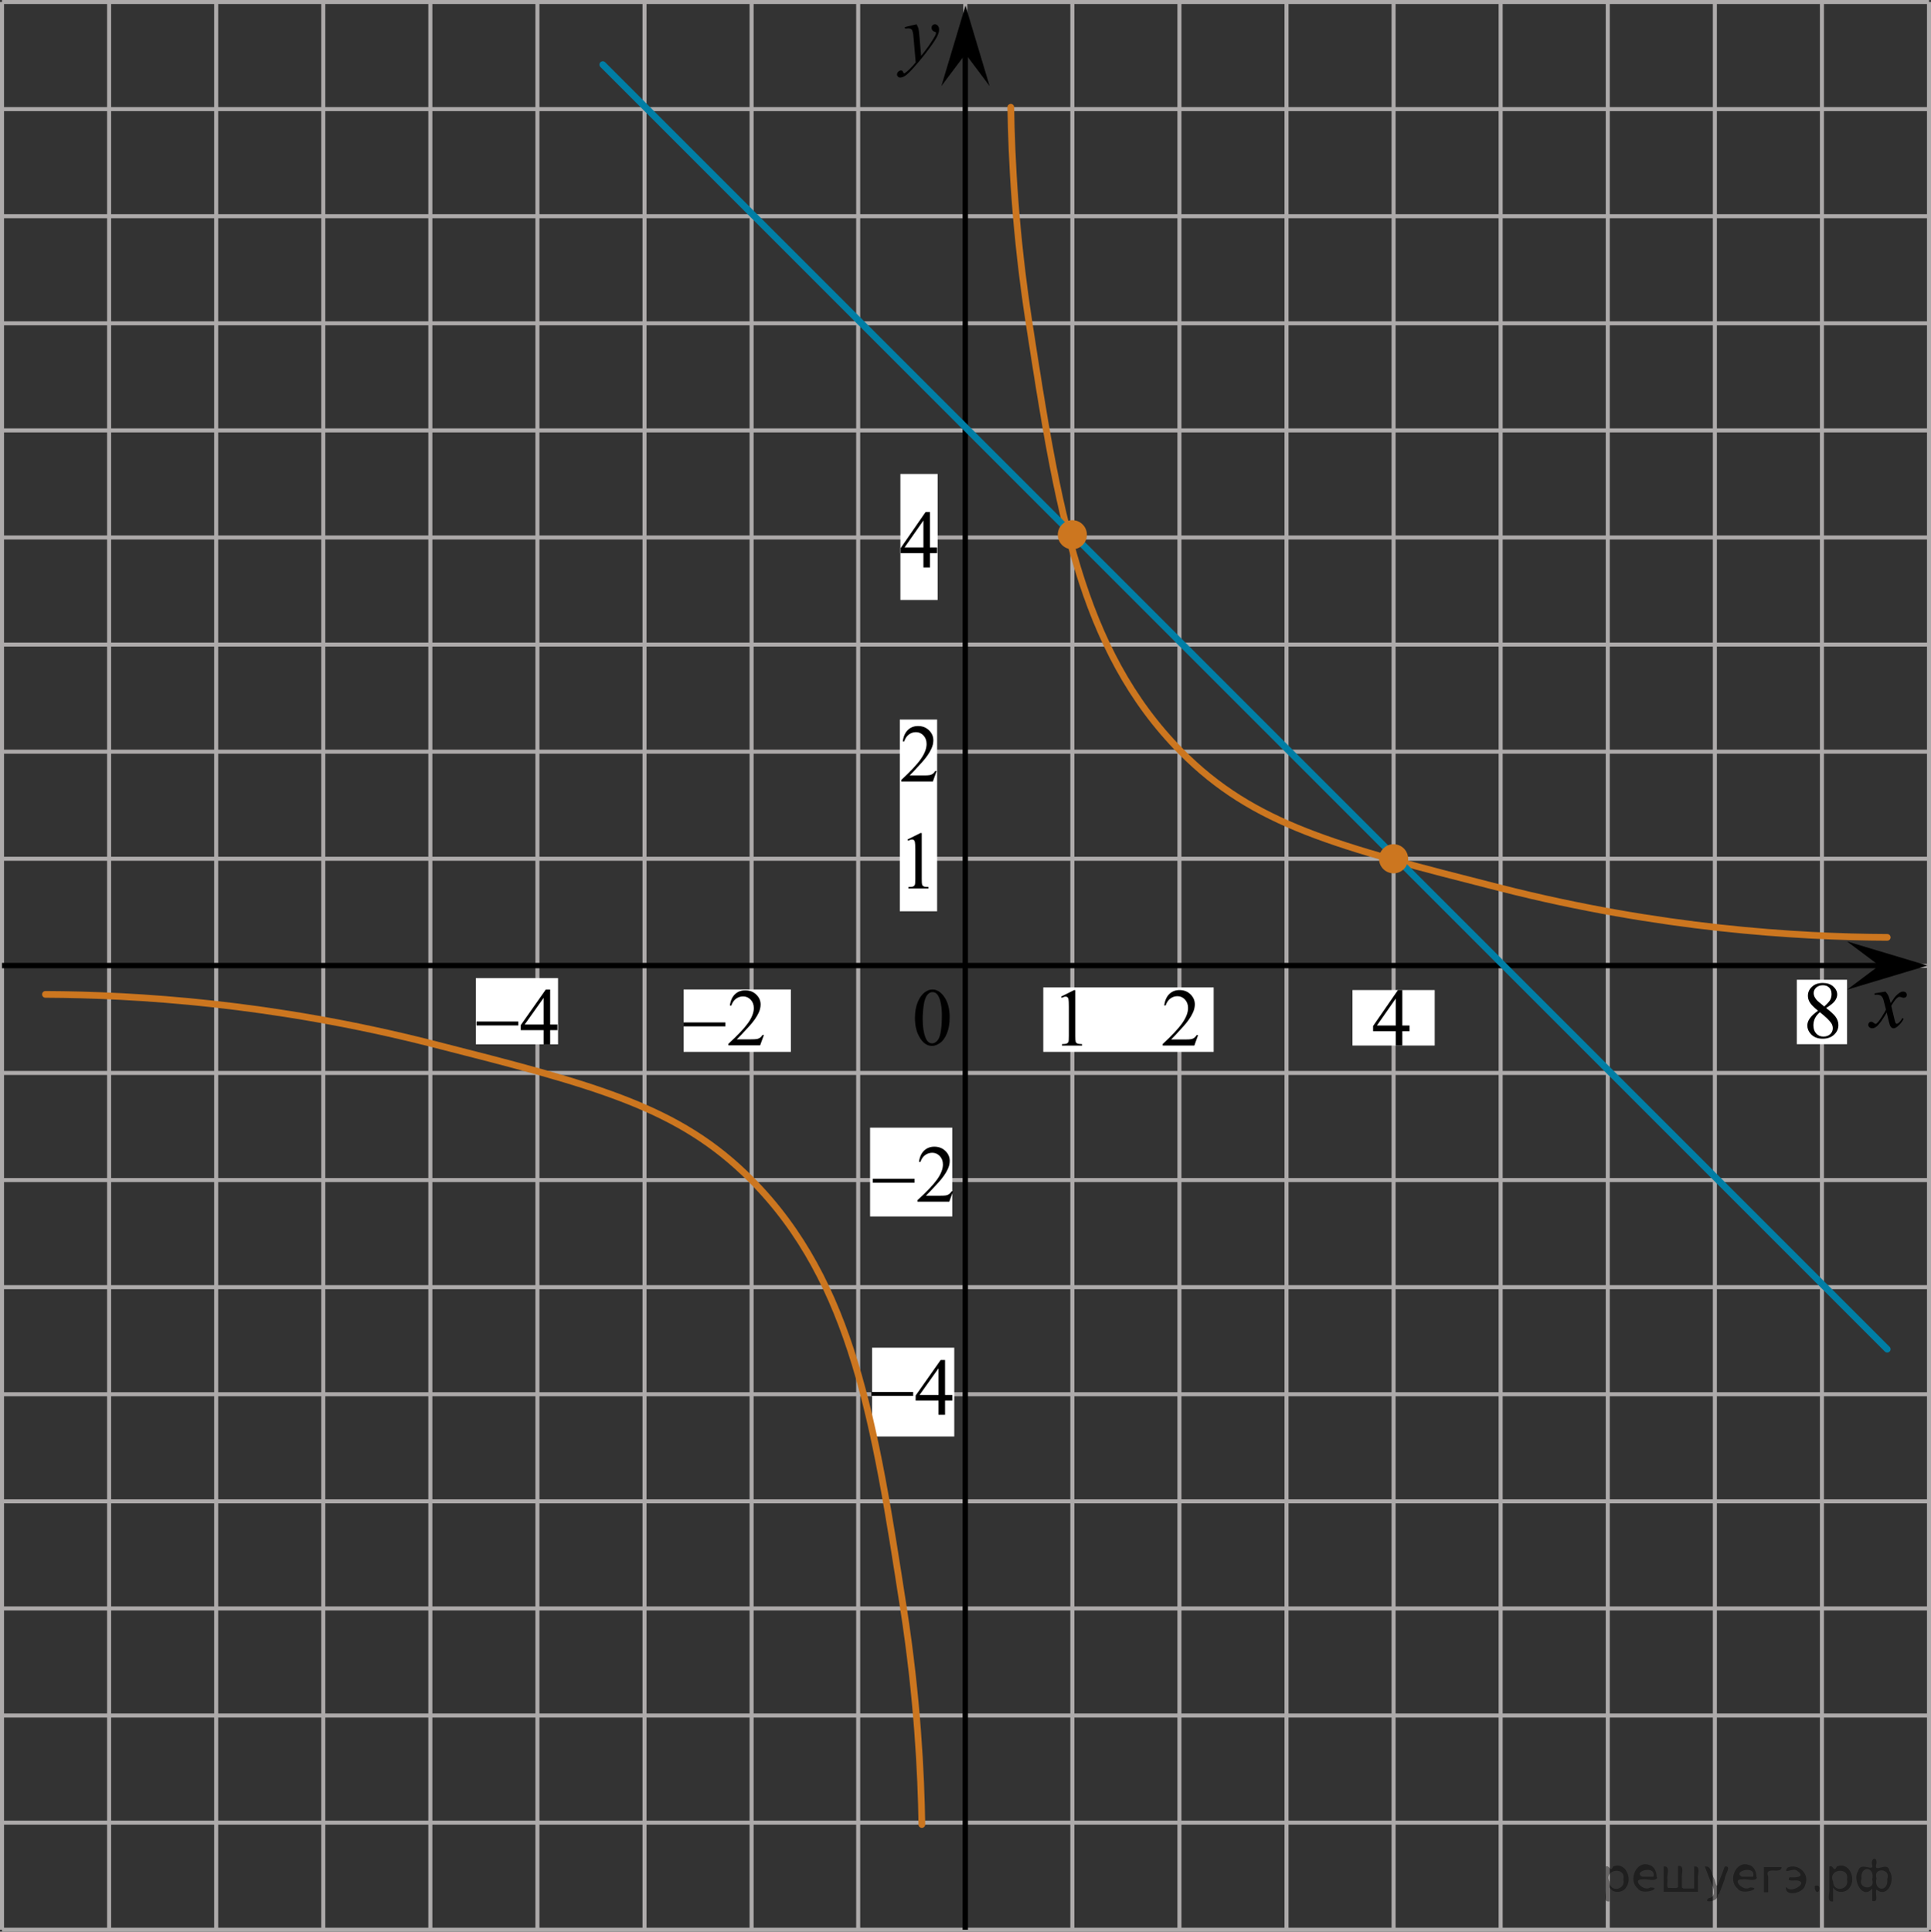 <?xml version="1.0" encoding="utf-8"?>
<!-- Generator: Adobe Illustrator 27.2.0, SVG Export Plug-In . SVG Version: 6.00 Build 0)  -->
<svg version="1.1" id="Слой_1" xmlns="http://www.w3.org/2000/svg" xmlns:xlink="http://www.w3.org/1999/xlink" x="0px" y="0px"
	 width="360.056px" height="360.15px" viewBox="0 0 360.056 360.15" enable-background="new 0 0 360.056 360.15"
	 xml:space="preserve">
<rect x="0" y="0" width="360.056" height="360.15" fill="#333333" stroke="none"/>
<line fill="none" stroke="#ADAAAA" stroke-width="0.75" stroke-miterlimit="10" x1="0.375" y1="0.375" x2="359.681" y2="0.375"/>
<line fill="none" stroke="#ADAAAA" stroke-width="0.75" stroke-miterlimit="10" x1="0.375" y1="20.343" x2="359.681" y2="20.343"/>
<line fill="none" stroke="#ADAAAA" stroke-width="0.75" stroke-miterlimit="10" x1="0.375" y1="40.307" x2="359.681" y2="40.307"/>
<line fill="none" stroke="#ADAAAA" stroke-width="0.75" stroke-miterlimit="10" x1="0.375" y1="60.276" x2="359.681" y2="60.276"/>
<line fill="none" stroke="#ADAAAA" stroke-width="0.75" stroke-miterlimit="10" x1="0.375" y1="80.242" x2="359.681" y2="80.242"/>
<line fill="none" stroke="#ADAAAA" stroke-width="0.75" stroke-miterlimit="10" x1="0.375" y1="100.208" x2="359.681" y2="100.208"/>
<line fill="none" stroke="#ADAAAA" stroke-width="0.75" stroke-miterlimit="10" x1="0.375" y1="120.177" x2="359.681" y2="120.177"/>
<line fill="none" stroke="#ADAAAA" stroke-width="0.75" stroke-miterlimit="10" x1="0.375" y1="140.142" x2="359.681" y2="140.142"/>
<line fill="none" stroke="#ADAAAA" stroke-width="0.75" stroke-miterlimit="10" x1="0.375" y1="359.775" x2="0.375" y2="0.375"/>
<line fill="none" stroke="#ADAAAA" stroke-width="0.75" stroke-miterlimit="10" x1="20.345" y1="359.775" x2="20.345" y2="0.375"/>
<line fill="none" stroke="#ADAAAA" stroke-width="0.75" stroke-miterlimit="10" x1="40.31" y1="359.775" x2="40.31" y2="0.375"/>
<line fill="none" stroke="#ADAAAA" stroke-width="0.75" stroke-miterlimit="10" x1="60.279" y1="359.775" x2="60.279" y2="0.375"/>
<line fill="none" stroke="#ADAAAA" stroke-width="0.75" stroke-miterlimit="10" x1="80.242" y1="359.775" x2="80.242" y2="0.375"/>
<line fill="none" stroke="#ADAAAA" stroke-width="0.75" stroke-miterlimit="10" x1="100.208" y1="359.775" x2="100.208" y2="0.375"/>
<line fill="none" stroke="#ADAAAA" stroke-width="0.75" stroke-miterlimit="10" x1="120.177" y1="359.775" x2="120.177" y2="0.375"/>
<line fill="none" stroke="#ADAAAA" stroke-width="0.75" stroke-miterlimit="10" x1="140.144" y1="359.775" x2="140.144" y2="0.375"/>
<line fill="none" stroke="#ADAAAA" stroke-width="0.75" stroke-miterlimit="10" x1="160.019" y1="359.775" x2="160.019" y2="0.375"/>
<line fill="none" stroke="#ADAAAA" stroke-width="0.75" stroke-miterlimit="10" x1="179.988" y1="359.775" x2="179.988" y2="0.375"/>
<line fill="none" stroke="#ADAAAA" stroke-width="0.75" stroke-miterlimit="10" x1="199.951" y1="359.775" x2="199.951" y2="0.375"/>
<line fill="none" stroke="#ADAAAA" stroke-width="0.75" stroke-miterlimit="10" x1="219.917" y1="359.775" x2="219.917" y2="0.375"/>
<line fill="none" stroke="#ADAAAA" stroke-width="0.75" stroke-miterlimit="10" x1="239.886" y1="359.775" x2="239.886" y2="0.375"/>
<line fill="none" stroke="#ADAAAA" stroke-width="0.75" stroke-miterlimit="10" x1="259.848" y1="359.775" x2="259.848" y2="0.375"/>
<line fill="none" stroke="#ADAAAA" stroke-width="0.75" stroke-miterlimit="10" x1="279.813" y1="359.775" x2="279.813" y2="0.375"/>
<line fill="none" stroke="#ADAAAA" stroke-width="0.75" stroke-miterlimit="10" x1="299.786" y1="359.775" x2="299.786" y2="0.375"/>
<line fill="none" stroke="#ADAAAA" stroke-width="0.75" stroke-miterlimit="10" x1="319.753" y1="359.775" x2="319.753" y2="0.375"/>
<line fill="none" stroke="#ADAAAA" stroke-width="0.75" stroke-miterlimit="10" x1="339.72" y1="359.775" x2="339.72" y2="0.375"/>
<line fill="none" stroke="#ADAAAA" stroke-width="0.75" stroke-miterlimit="10" x1="359.681" y1="359.775" x2="359.681" y2="0.375"/>
<line fill="none" stroke="#ADAAAA" stroke-width="0.75" stroke-miterlimit="10" x1="0.375" y1="160.108" x2="359.681" y2="160.108"/>
<line fill="none" stroke="#ADAAAA" stroke-width="0.75" stroke-miterlimit="10" x1="0.375" y1="180.077" x2="359.681" y2="180.077"/>
<line fill="none" stroke="#ADAAAA" stroke-width="0.75" stroke-miterlimit="10" x1="0.375" y1="200.041" x2="359.681" y2="200.041"/>
<line fill="none" stroke="#ADAAAA" stroke-width="0.75" stroke-miterlimit="10" x1="0.375" y1="220.008" x2="359.681" y2="220.008"/>
<line fill="none" stroke="#ADAAAA" stroke-width="0.75" stroke-miterlimit="10" x1="0.375" y1="239.976" x2="359.681" y2="239.976"/>
<line fill="none" stroke="#ADAAAA" stroke-width="0.75" stroke-miterlimit="10" x1="0.375" y1="259.94" x2="359.681" y2="259.94"/>
<line fill="none" stroke="#ADAAAA" stroke-width="0.75" stroke-miterlimit="10" x1="0.375" y1="279.909" x2="359.681" y2="279.909"/>
<line fill="none" stroke="#ADAAAA" stroke-width="0.75" stroke-miterlimit="10" x1="0.375" y1="299.875" x2="359.681" y2="299.875"/>
<line fill="none" stroke="#ADAAAA" stroke-width="0.75" stroke-miterlimit="10" x1="0.375" y1="319.841" x2="359.681" y2="319.841"/>
<line fill="none" stroke="#ADAAAA" stroke-width="0.75" stroke-miterlimit="10" x1="0.375" y1="339.81" x2="359.681" y2="339.81"/>
<line fill="none" stroke="#ADAAAA" stroke-width="0.75" stroke-miterlimit="10" x1="0.375" y1="359.775" x2="359.681" y2="359.775"/>
<line fill="none" stroke="#000000" stroke-miterlimit="10" x1="0.375" y1="180.018" x2="355.637" y2="180.018"/>
<line fill="none" stroke="#000000" stroke-miterlimit="10" x1="179.988" y1="359.775" x2="179.988" y2="9.557"/>
<polygon points="350.401,180.018 344.401,175.518 359.41,180.018 344.401,184.518 "/>
<rect x="252.185" y="184.585" fill="#FFFFFF" width="15.33" height="10.344"/>
<polygon points="180.028,10.047 175.528,16.052 180.028,1.04 184.528,16.052 "/>
<g>
	<g>
		<g>
			<g>
				<g>
					<g>
						<g>
							<g>
								<g>
									<g>
										<g>
											<g>
												<g>
													<g>
														<g>
															<g>
																<g>
																	<g>
																		<g>
																			<g>
																				<g>
																					<g>
																						<g>
																							<g>
																								<g>
																									<defs>
																										<rect id="SVGID_1_" x="345.727" y="181.928" width="12.359" height="13.729"/>
																									</defs>
																									<clipPath id="SVGID_00000107570957190340844240000011922803149456190110_">
																										<use xlink:href="#SVGID_1_"  overflow="visible"/>
																									</clipPath>
																									<g clip-path="url(#SVGID_00000107570957190340844240000011922803149456190110_)">
																										<path d="M351.561,184.871c0.24,0.256,0.422,0.512,0.545,0.768c0.09,0.18,0.234,0.645,0.438,1.396
																											l0.646-0.978c0.172-0.231,0.381-0.461,0.627-0.675c0.244-0.214,0.461-0.355,0.646-0.438
																											c0.104-0.052,0.248-0.074,0.393-0.074c0.213,0,0.381,0.058,0.506,0.17
																											c0.125,0.113,0.188,0.252,0.188,0.414c0,0.187-0.037,0.313-0.107,0.384
																											c-0.141,0.123-0.297,0.187-0.475,0.187c-0.104,0-0.215-0.021-0.332-0.065
																											c-0.229-0.078-0.389-0.117-0.465-0.117c-0.117,0-0.271,0.067-0.422,0.206
																											c-0.313,0.256-0.67,0.75-1.104,1.48l0.604,2.539c0.096,0.39,0.172,0.618,0.229,0.694
																											c0.064,0.076,0.132,0.112,0.189,0.112c0.104,0,0.229-0.057,0.354-0.17c0.271-0.228,0.5-0.521,0.688-0.885
																											l0.26,0.133c-0.313,0.58-0.695,1.063-1.188,1.445c-0.271,0.217-0.497,0.321-0.688,0.321
																											c-0.271,0-0.487-0.151-0.649-0.465c-0.104-0.188-0.313-1.019-0.646-2.478
																											c-0.771,1.332-1.381,2.188-1.844,2.572c-0.31,0.244-0.594,0.367-0.871,0.367
																											c-0.191,0-0.375-0.068-0.539-0.213c-0.113-0.104-0.181-0.254-0.181-0.436c0-0.162,0.06-0.298,0.158-0.406
																											c0.104-0.107,0.233-0.162,0.396-0.162c0.146,0,0.316,0.08,0.502,0.236c0.127,0.109,0.229,0.17,0.297,0.17
																											c0.063,0,0.145-0.039,0.229-0.117c0.229-0.188,0.547-0.59,0.938-1.211
																											c0.396-0.619,0.66-1.066,0.783-1.342c-0.313-1.194-0.479-1.826-0.494-1.896
																											c-0.104-0.316-0.268-0.546-0.438-0.68c-0.188-0.133-0.445-0.198-0.813-0.198
																											c-0.104,0-0.237,0.005-0.396,0.017v-0.268L351.561,184.871z"/>
																									</g>
																								</g>
																							</g>
																						</g>
																					</g>
																				</g>
																			</g>
																		</g>
																	</g>
																</g>
															</g>
														</g>
													</g>
												</g>
											</g>
										</g>
									</g>
								</g>
							</g>
						</g>
					</g>
				</g>
			</g>
		</g>
	</g>
</g>
<g>
	<g>
		<g>
			<g>
				<g>
					<g>
						<g>
							<g>
								<g>
									<g>
										<g>
											<g>
												<g>
													<g>
														<g>
															<g>
																<g>
																	<g>
																		<g>
																			<g>
																				<g>
																					<g>
																						<g>
																							<g>
																								<g>
																									<defs>
																										
																											<rect id="SVGID_00000160901034137528074650000003471207451014089916_" x="164.582" y="1.583" width="13.746" height="16.491"/>
																									</defs>
																									<clipPath id="SVGID_00000101781460804615950990000004875968856842552981_">
																										<use xlink:href="#SVGID_00000160901034137528074650000003471207451014089916_"  overflow="visible"/>
																									</clipPath>
																									<g clip-path="url(#SVGID_00000101781460804615950990000004875968856842552981_)">
																										<path d="M170.903,4.522c0.168,0.285,0.271,0.552,0.351,0.801c0.063,0.248,0.127,0.736,0.188,1.465
																											l0.313,3.632c0.297-0.354,0.729-0.913,1.285-1.683c0.271-0.374,0.604-0.884,1.004-1.528
																											c0.24-0.394,0.396-0.669,0.441-0.825c0.021-0.078,0.043-0.159,0.043-0.243
																											c0-0.056-0.021-0.101-0.057-0.133c-0.029-0.034-0.125-0.075-0.271-0.122s-0.271-0.135-0.354-0.26
																											c-0.104-0.126-0.146-0.271-0.146-0.433c0-0.201,0.06-0.363,0.178-0.486
																											c0.117-0.123,0.271-0.185,0.442-0.185c0.216,0,0.396,0.09,0.554,0.271
																											c0.151,0.182,0.229,0.429,0.229,0.741c0,0.391-0.145,0.833-0.397,1.332c-0.267,0.5-0.771,1.269-1.535,2.3
																											c-0.758,1.033-1.676,2.16-2.754,3.383c-0.742,0.841-1.293,1.369-1.646,1.59
																											c-0.357,0.22-0.668,0.329-0.938,0.329c-0.146,0-0.271-0.06-0.396-0.176c-0.113-0.113-0.18-0.25-0.18-0.4
																											c0-0.191,0.077-0.366,0.229-0.522c0.16-0.158,0.334-0.234,0.521-0.234c0.104,0,0.187,0.021,0.238,0.064
																											c0.04,0.023,0.084,0.095,0.134,0.21c0.054,0.116,0.097,0.193,0.134,0.231
																											c0.021,0.022,0.056,0.037,0.091,0.037c0.021,0,0.081-0.023,0.146-0.073
																											c0.271-0.167,0.587-0.436,0.938-0.798c0.479-0.481,0.818-0.876,1.057-1.183l-0.412-4.68
																											c-0.063-0.771-0.178-1.242-0.313-1.411c-0.146-0.167-0.369-0.251-0.688-0.251
																											c-0.104,0-0.285,0.017-0.563,0.045l-0.063-0.271L170.903,4.522z"/>
																									</g>
																								</g>
																							</g>
																						</g>
																					</g>
																				</g>
																			</g>
																		</g>
																	</g>
																</g>
															</g>
														</g>
													</g>
												</g>
											</g>
										</g>
									</g>
								</g>
							</g>
						</g>
					</g>
				</g>
			</g>
		</g>
	</g>
</g>
<rect x="194.53" y="184.092" fill="#FFFFFF" width="31.772" height="12.018"/>
<rect x="88.729" y="182.361" fill="#FFFFFF" width="15.325" height="12.344"/>
<rect x="127.469" y="184.474" fill="#FFFFFF" width="19.999" height="11.636"/>
<rect x="335.039" y="182.661" fill="#FFFFFF" width="9.362" height="12.018"/>
<g>
	<g>
		<g>
			<g>
				<g>
					<g>
						<g>
							<g>
								<g>
									<g>
										<g>
											<g>
												<g>
													<g>
														<defs>
															
																<rect id="SVGID_00000147900584159870075120000013381428855830829237_" x="253.264" y="181.017" width="12.363" height="16.699"/>
														</defs>
														<clipPath id="SVGID_00000173133981161781507740000007285350647068429200_">
															<use xlink:href="#SVGID_00000147900584159870075120000013381428855830829237_"  overflow="visible"/>
														</clipPath>
														<g clip-path="url(#SVGID_00000173133981161781507740000007285350647068429200_)">
															<g enable-background="new    ">
																<path d="M262.822,191.192v1.06h-1.343v2.676h-1.217v-2.676h-4.235v-0.955l4.641-6.713h0.811v6.607
																	L262.822,191.192L262.822,191.192z M260.262,191.192v-5.029l-3.512,5.029H260.262z"/>
															</g>
														</g>
													</g>
												</g>
											</g>
										</g>
									</g>
								</g>
							</g>
						</g>
					</g>
				</g>
			</g>
		</g>
	</g>
</g>
<g>
	<g>
		<g>
			<g>
				<g>
					<g>
						<defs>
							
								<rect id="SVGID_00000107560182816921720400000002504539086262828959_" x="124.649" y="181.086" width="20.72" height="16.561"/>
						</defs>
						<clipPath id="SVGID_00000165956081126474902580000016819428295150476189_">
							<use xlink:href="#SVGID_00000107560182816921720400000002504539086262828959_"  overflow="visible"/>
						</clipPath>
						<g clip-path="url(#SVGID_00000165956081126474902580000016819428295150476189_)">
							<g enable-background="new    ">
								<path d="M142.44,192.957l-0.705,1.935h-5.935v-0.274c1.746-1.591,2.975-2.891,3.687-3.898
									c0.712-1.008,1.068-1.93,1.068-2.765c0-0.638-0.196-1.161-0.586-1.571s-0.858-0.615-1.402-0.615
									c-0.495,0-0.939,0.144-1.332,0.434c-0.393,0.289-0.684,0.713-0.872,1.27h-0.274
									c0.123-0.914,0.441-1.615,0.953-2.104c0.512-0.489,1.151-0.734,1.918-0.734
									c0.816,0,1.498,0.263,2.044,0.786s0.82,1.142,0.82,1.853c0,0.51-0.119,1.019-0.356,1.527
									c-0.366,0.801-0.96,1.648-1.78,2.542c-1.231,1.345-2.001,2.155-2.307,2.432h2.626
									c0.534,0,0.909-0.019,1.124-0.06c0.215-0.039,0.409-0.119,0.583-0.24c0.173-0.121,0.324-0.293,0.453-0.516
									L142.44,192.957L142.44,192.957z"/>
							</g>
						</g>
					</g>
				</g>
			</g>
		</g>
	</g>
	<g>
		<g>
			<g>
				<g>
					<g>
						<defs>
							
								<rect id="SVGID_00000065783686035976443430000013069450782312180099_" x="124.649" y="181.086" width="20.72" height="16.561"/>
						</defs>
						<clipPath id="SVGID_00000102507520649557834450000008142140225897624499_">
							<use xlink:href="#SVGID_00000065783686035976443430000013069450782312180099_"  overflow="visible"/>
						</clipPath>
						<g clip-path="url(#SVGID_00000102507520649557834450000008142140225897624499_)">
							<g enable-background="new    ">
								<path d="M127.469,190.622h7.79v0.734h-7.79V190.622z"/>
							</g>
						</g>
					</g>
				</g>
			</g>
		</g>
	</g>
</g>
<g>
	<g>
		<g>
			<g>
				<g>
					<g>
						<g>
							<defs>
								
									<rect id="SVGID_00000111154195372709254330000011119149133938817710_" x="85.534" y="181.219" width="20.72" height="16.559"/>
							</defs>
							<clipPath id="SVGID_00000087411999353307033490000012968416929113420675_">
								<use xlink:href="#SVGID_00000111154195372709254330000011119149133938817710_"  overflow="visible"/>
							</clipPath>
						</g>
					</g>
				</g>
			</g>
		</g>
	</g>
	<g>
		<g>
			<g>
				<g>
					<g>
						<g>
							<defs>
								
									<rect id="SVGID_00000115509759012218758060000001278959670173288354_" x="86.031" y="180.954" width="20.72" height="16.494"/>
							</defs>
							<clipPath id="SVGID_00000004509529343917412000000017670958422704032189_">
								<use xlink:href="#SVGID_00000115509759012218758060000001278959670173288354_"  overflow="visible"/>
							</clipPath>
							<g clip-path="url(#SVGID_00000004509529343917412000000017670958422704032189_)">
								<g enable-background="new    ">
									<path d="M103.933,191.014v1.048h-1.351v2.643h-1.224v-2.643H97.1v-0.944l4.667-6.629h0.816v6.525
										L103.933,191.014L103.933,191.014z M101.358,191.014v-4.968l-3.531,4.968H101.358z"/>
								</g>
							</g>
						</g>
					</g>
				</g>
			</g>
		</g>
		<g>
			<g>
				<g>
					<g>
						<g>
							<defs>
								
									<rect id="SVGID_00000176014145115697572170000001365569659370322106_" x="86.031" y="180.954" width="20.72" height="16.494"/>
							</defs>
							<clipPath id="SVGID_00000021097102894638204620000014049302238515648912_">
								<use xlink:href="#SVGID_00000176014145115697572170000001365569659370322106_"  overflow="visible"/>
							</clipPath>
							<g clip-path="url(#SVGID_00000021097102894638204620000014049302238515648912_)">
								<g enable-background="new    ">
									<path d="M88.846,190.453h7.79v0.731h-7.79V190.453z"/>
								</g>
							</g>
						</g>
					</g>
				</g>
			</g>
		</g>
	</g>
</g>
<rect x="167.782" y="134.153" fill="#FFFFFF" width="6.955" height="35.745"/>
<g>
	<g>
		<g>
			<g>
				<defs>
					
						<rect id="SVGID_00000114769811779816350730000001134270571844516488_" x="166.6" y="151.73" width="9.53" height="16.699"/>
				</defs>
				<clipPath id="SVGID_00000114064357556490719790000011841075853567951532_">
					<use xlink:href="#SVGID_00000114769811779816350730000001134270571844516488_"  overflow="visible"/>
				</clipPath>
				<g clip-path="url(#SVGID_00000114064357556490719790000011841075853567951532_)">
					<g enable-background="new    ">
						<path d="M169.215,156.514l2.413-1.203h0.241v8.558c0,0.568,0.023,0.922,0.07,1.062
							c0.046,0.14,0.143,0.246,0.289,0.321c0.146,0.074,0.444,0.117,0.893,0.127v0.276h-3.73v-0.276
							c0.468-0.01,0.77-0.051,0.907-0.123c0.137-0.072,0.231-0.17,0.285-0.292s0.081-0.487,0.081-1.095v-5.471
							c0-0.737-0.024-1.211-0.073-1.42c-0.034-0.16-0.096-0.277-0.186-0.352
							c-0.09-0.075-0.199-0.112-0.325-0.112c-0.181,0-0.432,0.077-0.753,0.231L169.215,156.514z"/>
					</g>
				</g>
			</g>
		</g>
	</g>
</g>
<g>
	<g>
		<g>
			<g>
				<defs>
					
						<rect id="SVGID_00000088124604262037027600000004363642256166412183_" x="213.941" y="181.018" width="12.361" height="16.697"/>
				</defs>
				<clipPath id="SVGID_00000126322915833679996010000005492103412989815217_">
					<use xlink:href="#SVGID_00000088124604262037027600000004363642256166412183_"  overflow="visible"/>
				</clipPath>
				<g clip-path="url(#SVGID_00000126322915833679996010000005492103412989815217_)">
					<g enable-background="new    ">
						<path d="M223.402,192.977l-0.701,1.95h-5.902v-0.276c1.736-1.605,2.958-2.915,3.667-3.932
							s1.062-1.945,1.062-2.787c0-0.644-0.194-1.171-0.583-1.585c-0.389-0.413-0.854-0.62-1.395-0.62
							c-0.492,0-0.933,0.145-1.324,0.438c-0.391,0.291-0.68,0.719-0.867,1.281h-0.273
							c0.123-0.922,0.439-1.629,0.948-2.122c0.509-0.494,1.145-0.74,1.907-0.74c0.811,0,1.489,0.264,2.033,0.792
							s0.815,1.151,0.815,1.868c0,0.514-0.118,1.027-0.354,1.54c-0.364,0.808-0.954,1.662-1.77,2.563
							c-1.225,1.355-1.99,2.173-2.294,2.451h2.612c0.531,0,0.903-0.019,1.118-0.06
							c0.214-0.04,0.407-0.121,0.579-0.243c0.172-0.122,0.322-0.295,0.45-0.519L223.402,192.977L223.402,192.977z"
							/>
					</g>
				</g>
			</g>
		</g>
	</g>
</g>
<rect x="167.888" y="88.365" fill="#FFFFFF" width="6.955" height="23.489"/>
<g>
	<g>
		<g>
			<g>
				<defs>
					
						<rect id="SVGID_00000007414360851082291230000009172617314289800837_" x="195.234" y="181.017" width="9.53" height="16.699"/>
				</defs>
				<clipPath id="SVGID_00000129194690457587000570000014494929200134803114_">
					<use xlink:href="#SVGID_00000007414360851082291230000009172617314289800837_"  overflow="visible"/>
				</clipPath>
				<g clip-path="url(#SVGID_00000129194690457587000570000014494929200134803114_)">
					<g enable-background="new    ">
						<path d="M197.85,185.802l2.413-1.203h0.241v8.558c0,0.568,0.023,0.922,0.07,1.062
							c0.046,0.14,0.143,0.246,0.289,0.321c0.146,0.074,0.444,0.117,0.893,0.127v0.276h-3.73v-0.276
							c0.468-0.01,0.77-0.051,0.907-0.123c0.137-0.072,0.231-0.17,0.285-0.292s0.081-0.487,0.081-1.095v-5.471
							c0-0.737-0.024-1.211-0.073-1.42c-0.034-0.16-0.096-0.277-0.186-0.352
							c-0.09-0.075-0.199-0.112-0.325-0.112c-0.181,0-0.432,0.077-0.753,0.231L197.85,185.802z"/>
					</g>
				</g>
			</g>
		</g>
	</g>
</g>
<rect x="162.235" y="210.238" fill="#FFFFFF" width="15.325" height="16.561"/>
<g>
	<g>
		<g>
			<g>
				<g>
					<g>
						<g>
							<g>
								<g>
									<g>
										<g>
											<g>
												<g>
													<g>
														<defs>
															
																<rect id="SVGID_00000170971744893184093220000004052093923179229345_" x="167.782" y="180.917" width="12.354" height="18.066"/>
														</defs>
														<clipPath id="SVGID_00000047740499541413088990000009910891634204382118_">
															<use xlink:href="#SVGID_00000170971744893184093220000004052093923179229345_"  overflow="visible"/>
														</clipPath>
														<g clip-path="url(#SVGID_00000047740499541413088990000009910891634204382118_)">
															<g enable-background="new    ">
																<path d="M170.602,189.811c0-1.155,0.172-2.15,0.517-2.984s0.802-1.455,1.372-1.863
																	c0.443-0.324,0.9-0.485,1.373-0.485c0.767,0,1.456,0.396,2.066,1.188
																	c0.762,0.981,1.144,2.311,1.144,3.988c0,1.175-0.168,2.174-0.502,2.995s-0.761,1.418-1.28,1.789
																	c-0.519,0.371-1.02,0.557-1.502,0.557c-0.955,0-1.748-0.57-2.383-1.711
																	C170.87,192.323,170.602,191.166,170.602,189.811z M172.048,189.998c0,1.395,0.169,2.532,0.509,3.413
																	c0.281,0.742,0.699,1.113,1.254,1.113c0.266,0,0.541-0.121,0.826-0.362
																	c0.286-0.241,0.502-0.646,0.649-1.214c0.226-0.856,0.339-2.064,0.339-3.623
																	c0-1.154-0.118-2.118-0.354-2.891c-0.177-0.572-0.406-0.978-0.686-1.217
																	c-0.202-0.164-0.445-0.247-0.731-0.247c-0.335,0-0.632,0.152-0.893,0.456
																	c-0.354,0.413-0.595,1.063-0.723,1.949C172.112,188.263,172.048,189.137,172.048,189.998z"/>
															</g>
														</g>
													</g>
												</g>
											</g>
										</g>
									</g>
								</g>
							</g>
						</g>
					</g>
				</g>
			</g>
		</g>
	</g>
</g>
<rect x="162.61" y="251.257" fill="#FFFFFF" width="15.325" height="16.561"/>
<g>
	<g>
		<g>
			<g>
				<g>
					<g>
						<defs>
							
								<rect id="SVGID_00000121257464368953145540000006092021506893700233_" x="159.913" y="210.238" width="20.72" height="16.561"/>
						</defs>
						<clipPath id="SVGID_00000140726111019343178960000012999002996175217312_">
							<use xlink:href="#SVGID_00000121257464368953145540000006092021506893700233_"  overflow="visible"/>
						</clipPath>
						<g clip-path="url(#SVGID_00000140726111019343178960000012999002996175217312_)">
							<g enable-background="new    ">
								<path d="M177.704,222.109l-0.705,1.935h-5.935v-0.274c1.746-1.591,2.975-2.891,3.687-3.898
									c0.712-1.008,1.068-1.93,1.068-2.765c0-0.638-0.196-1.161-0.586-1.571s-0.858-0.615-1.402-0.615
									c-0.495,0-0.939,0.144-1.332,0.434c-0.393,0.289-0.684,0.713-0.872,1.27h-0.274
									c0.123-0.914,0.441-1.615,0.953-2.104c0.512-0.489,1.151-0.734,1.918-0.734
									c0.816,0,1.498,0.263,2.044,0.786s0.82,1.142,0.82,1.853c0,0.51-0.119,1.019-0.356,1.527
									c-0.366,0.801-0.96,1.648-1.78,2.542c-1.231,1.345-2.001,2.155-2.307,2.432h2.626
									c0.534,0,0.909-0.019,1.124-0.06c0.215-0.039,0.409-0.119,0.583-0.24c0.173-0.121,0.324-0.293,0.453-0.516
									L177.704,222.109L177.704,222.109z"/>
							</g>
						</g>
					</g>
				</g>
			</g>
		</g>
	</g>
	<g>
		<g>
			<g>
				<g>
					<g>
						<defs>
							
								<rect id="SVGID_00000027567938044600134590000002983017764828772232_" x="159.913" y="210.238" width="20.72" height="16.561"/>
						</defs>
						<clipPath id="SVGID_00000049204287618400246040000008687439694018837424_">
							<use xlink:href="#SVGID_00000027567938044600134590000002983017764828772232_"  overflow="visible"/>
						</clipPath>
						<g clip-path="url(#SVGID_00000049204287618400246040000008687439694018837424_)">
							<g enable-background="new    ">
								<path d="M162.733,219.774h7.79v0.734h-7.79V219.774z"/>
							</g>
						</g>
					</g>
				</g>
			</g>
		</g>
	</g>
</g>
<g>
	<g>
		<g>
			<g>
				<g>
					<g>
						<g>
							<defs>
								
									<rect id="SVGID_00000109013256105004003360000001431239748220085386_" x="159.167" y="250.285" width="20.72" height="16.559"/>
							</defs>
							<clipPath id="SVGID_00000019660364308901064280000006745914885234022538_">
								<use xlink:href="#SVGID_00000109013256105004003360000001431239748220085386_"  overflow="visible"/>
							</clipPath>
						</g>
					</g>
				</g>
			</g>
		</g>
	</g>
	<g>
		<g>
			<g>
				<g>
					<g>
						<g>
							<defs>
								
									<rect id="SVGID_00000141432271401235741120000003708316559521175948_" x="159.665" y="250.02" width="20.72" height="16.494"/>
							</defs>
							<clipPath id="SVGID_00000089535937805610082660000015701719054362825390_">
								<use xlink:href="#SVGID_00000141432271401235741120000003708316559521175948_"  overflow="visible"/>
							</clipPath>
							<g clip-path="url(#SVGID_00000089535937805610082660000015701719054362825390_)">
								<g enable-background="new    ">
									<path d="M177.566,260.08v1.048h-1.351v2.643h-1.225v-2.643h-4.258v-0.944l4.666-6.629h0.816v6.525
										L177.566,260.08L177.566,260.08z M174.991,260.08v-4.968l-3.531,4.968H174.991z"/>
								</g>
							</g>
						</g>
					</g>
				</g>
			</g>
		</g>
		<g>
			<g>
				<g>
					<g>
						<g>
							<defs>
								
									<rect id="SVGID_00000149340163814646517590000009230705619491838901_" x="159.665" y="250.02" width="20.72" height="16.494"/>
							</defs>
							<clipPath id="SVGID_00000169559193051853912440000011640652169840220317_">
								<use xlink:href="#SVGID_00000149340163814646517590000009230705619491838901_"  overflow="visible"/>
							</clipPath>
							<g clip-path="url(#SVGID_00000169559193051853912440000011640652169840220317_)">
								<g enable-background="new    ">
									<path d="M162.479,259.518h7.79v0.731h-7.79V259.518z"/>
								</g>
							</g>
						</g>
					</g>
				</g>
			</g>
		</g>
	</g>
</g>
<g>
	<g>
		<g>
			<g>
				<g>
					<g>
						<g>
							<g>
								<g>
									<g>
										<g>
											<g>
												<g>
													<g>
														<defs>
															
																<rect id="SVGID_00000031893018805510477770000001518097629559788716_" x="165.184" y="91.888" width="12.363" height="16.699"/>
														</defs>
														<clipPath id="SVGID_00000107582198197914181970000000736503776211511470_">
															<use xlink:href="#SVGID_00000031893018805510477770000001518097629559788716_"  overflow="visible"/>
														</clipPath>
														<g clip-path="url(#SVGID_00000107582198197914181970000000736503776211511470_)">
															<g enable-background="new    ">
																<path d="M174.742,102.063v1.062h-1.343v2.676h-1.217v-2.676h-4.235v-0.956l4.641-6.712h0.811v6.606
																	L174.742,102.063L174.742,102.063z M172.182,102.063v-5.029l-3.512,5.029H172.182z"/>
															</g>
														</g>
													</g>
												</g>
											</g>
										</g>
									</g>
								</g>
							</g>
						</g>
					</g>
				</g>
			</g>
		</g>
	</g>
</g>
<g>
	<g>
		<g>
			<g>
				<defs>
					
						<rect id="SVGID_00000161617773505363301490000005637298347107492268_" x="165.185" y="131.794" width="12.361" height="16.697"/>
				</defs>
				<clipPath id="SVGID_00000078723095488723139800000000638751535439697314_">
					<use xlink:href="#SVGID_00000161617773505363301490000005637298347107492268_"  overflow="visible"/>
				</clipPath>
				<g clip-path="url(#SVGID_00000078723095488723139800000000638751535439697314_)">
					<g enable-background="new    ">
						<path d="M174.646,143.753l-0.701,1.95h-5.902v-0.276c1.736-1.605,2.958-2.915,3.667-3.932
							s1.062-1.945,1.062-2.787c0-0.644-0.194-1.171-0.583-1.585c-0.389-0.413-0.854-0.62-1.395-0.62
							c-0.492,0-0.933,0.145-1.324,0.438c-0.391,0.291-0.68,0.719-0.867,1.281h-0.273
							c0.123-0.922,0.439-1.629,0.948-2.122c0.509-0.494,1.145-0.74,1.907-0.74c0.811,0,1.489,0.264,2.033,0.792
							s0.815,1.151,0.815,1.868c0,0.514-0.118,1.027-0.354,1.54c-0.364,0.808-0.954,1.662-1.77,2.563
							c-1.225,1.355-1.99,2.173-2.294,2.451h2.612c0.531,0,0.903-0.019,1.118-0.06
							c0.214-0.04,0.407-0.121,0.579-0.243c0.172-0.122,0.322-0.295,0.45-0.519L174.646,143.753L174.646,143.753z"
							/>
					</g>
				</g>
			</g>
		</g>
	</g>
</g>
<g>
	<g>
		<defs>
			<rect id="SVGID_00000039135204331419944110000012024992373270550702_" x="334.274" y="179.735" width="12.42" height="17.871"/>
		</defs>
		<clipPath id="SVGID_00000085967849028834051930000013493456022449147577_">
			<use xlink:href="#SVGID_00000039135204331419944110000012024992373270550702_"  overflow="visible"/>
		</clipPath>
		<g clip-path="url(#SVGID_00000085967849028834051930000013493456022449147577_)">
			<path d="M338.989,188.437c-0.796-0.649-1.309-1.172-1.538-1.565s-0.345-0.802-0.345-1.226
				c0-0.649,0.252-1.21,0.756-1.68c0.505-0.47,1.174-0.705,2.009-0.705c0.81,0,1.463,0.219,1.957,0.657
				c0.494,0.438,0.741,0.938,0.741,1.499c0,0.374-0.134,0.755-0.4,1.145c-0.267,0.389-0.822,0.847-1.668,1.373
				c0.87,0.669,1.446,1.196,1.728,1.58c0.375,0.502,0.564,1.031,0.564,1.587c0,0.704-0.27,1.307-0.809,1.806
				c-0.538,0.5-1.245,0.749-2.119,0.749c-0.954,0-1.697-0.297-2.231-0.893c-0.425-0.477-0.638-1-0.638-1.565
				c0-0.443,0.149-0.883,0.449-1.318C337.743,189.445,338.258,188.964,338.989,188.437z M339.338,188.718
				c-0.41,0.345-0.714,0.72-0.912,1.126c-0.197,0.406-0.296,0.846-0.296,1.318c0,0.635,0.174,1.144,0.522,1.524
				c0.349,0.382,0.792,0.572,1.33,0.572c0.534,0,0.961-0.15,1.282-0.45s0.482-0.665,0.482-1.093
				c0-0.354-0.095-0.672-0.282-0.952C341.114,190.241,340.405,189.559,339.338,188.718z M340.153,187.647
				c0.593-0.531,0.968-0.951,1.126-1.259s0.237-0.656,0.237-1.045c0-0.517-0.145-0.922-0.438-1.215
				c-0.291-0.293-0.689-0.44-1.192-0.44c-0.505,0-0.915,0.145-1.23,0.435c-0.316,0.291-0.475,0.631-0.475,1.02
				c0,0.256,0.065,0.512,0.196,0.768s0.317,0.5,0.56,0.731L340.153,187.647z"/>
		</g>
	</g>
</g>
<path fill="none" stroke="#CC761F" stroke-width="1.25" stroke-linecap="round" stroke-linejoin="round" stroke-miterlimit="8" d="
	M351.894,174.762c-16.812-0.076-42.216-1.6-72.081-9.191c-30.703-7.805-46.039-11.77-59.579-25.429
	c-18.934-19.101-23.005-45.4-28.34-79.866c-2.595-16.763-3.272-30.791-3.419-40.282"/>
<line fill="none" stroke="#007EA5" stroke-width="1.25" stroke-linecap="round" stroke-linejoin="round" stroke-miterlimit="8" x1="112.398" y1="12.046" x2="351.894" y2="251.541"/>
<circle fill="#CC761F" stroke="#CC761F" stroke-width="0.75" stroke-miterlimit="10" cx="259.848" cy="160.108" r="2.338"/>
<circle fill="#CC761F" stroke="#CC761F" stroke-width="0.75" stroke-miterlimit="10" cx="199.951" cy="99.695" r="2.338"/>
<path fill="none" stroke="#CC761F" stroke-width="1.25" stroke-linecap="round" stroke-linejoin="round" stroke-miterlimit="8" d="
	M8.472,185.392c16.812,0.076,42.216,1.6,72.081,9.191c30.703,7.805,46.039,11.77,59.579,25.429
	c18.934,19.101,23.005,45.4,28.34,79.866c2.595,16.763,3.272,30.791,3.419,40.282"/>
<g style="stroke:none;fill:#000;fill-opacity:0.4" > <path d="m 300.1,352.0 c 0,0.8 0,1.6 0,2.5 -1.3,0.2 -0.6,-1.5 -0.7,-2.3 0,-1.4 0,-2.8 0,-4.2 0.8,-0.4 0.8,1.3 1.4,0.0 2.2,-1.0 3.7,2.2 2.4,3.9 -0.6,1.0 -2.4,1.2 -3.1,0.0 z m 2.6,-1.6 c 0.5,-2.5 -3.7,-1.9 -2.6,0.4 0.0,2.1 3.1,1.6 2.6,-0.4 z" /> <path d="m 309.0,350.1 c -0.4,0.8 -1.9,0.1 -2.8,0.3 -2.0,-0.1 0.3,2.4 1.5,1.5 2.5,0.0 -1.4,1.6 -2.3,0.2 -1.9,-1.5 -0.3,-5.3 2.1,-4.4 0.9,0.2 1.4,1.2 1.4,2.2 z m -0.7,-0.2 c 0.6,-2.3 -4.0,-1.0 -2.1,0.0 0.7,0 1.4,-0.0 2.1,-0.0 z" /> <path d="m 313.9,352.1 c 0.6,0 1.3,0 2.0,0 0,-1.3 0,-2.7 0,-4.1 1.3,-0.2 0.6,1.5 0.7,2.3 0,0.8 0,1.6 0,2.4 -2.1,0 -4.2,0 -6.4,0 0,-1.5 0,-3.1 0,-4.7 1.3,-0.2 0.6,1.5 0.7,2.3 0.1,0.5 -0.2,1.6 0.2,1.7 0.5,-0.1 1.6,0.2 1.8,-0.2 0,-1.3 0,-2.6 0,-3.9 1.3,-0.2 0.6,1.5 0.7,2.3 0,0.5 0,1.1 0,1.7 z" /> <path d="m 320.3,353.2 c 0.3,1.4 -3.0,1.7 -1.7,0.7 1.5,-0.2 1.0,-1.9 0.5,-2.8 -0.4,-1.0 -0.8,-2.0 -1.2,-3.1 1.2,-0.2 1.2,1.4 1.7,2.2 0.2,0.2 0.4,1.9 0.7,1.2 0.4,-1.1 0.9,-2.2 1.3,-3.4 1.4,-0.2 0.0,1.5 -0.0,2.3 -0.3,0.9 -0.7,1.9 -1.1,2.9 z" /> <path d="m 327.6,350.1 c -0.4,0.8 -1.9,0.1 -2.8,0.3 -2.0,-0.1 0.3,2.4 1.5,1.5 2.5,0.0 -1.4,1.6 -2.3,0.2 -1.9,-1.5 -0.3,-5.3 2.1,-4.4 0.9,0.2 1.4,1.2 1.4,2.2 z m -0.7,-0.2 c 0.6,-2.3 -4.0,-1.0 -2.1,0.0 0.7,0 1.4,-0.0 2.1,-0.0 z" /> <path d="m 328.9,352.8 c 0,-1.5 0,-3.1 0,-4.7 1.1,0 2.2,0 3.3,0 0.0,1.5 -3.3,-0.4 -2.5,1.8 0,0.9 0,1.9 0,2.9 -0.2,0 -0.5,0 -0.7,0 z" /> <path d="m 333.1,351.8 c 0.7,1.4 4.2,-0.8 2.1,-1.2 -0.5,-0.1 -2.2,0.3 -1.5,-0.6 1.0,0.1 3.1,0.0 1.4,-1.2 -0.6,-0.7 -2.8,0.8 -1.8,-0.6 2.0,-0.9 4.2,1.2 3.3,3.2 -0.2,1.5 -3.5,2.3 -3.6,0.7 l 0,-0.1 0,-0.0 0,0 z" /> <path d="m 338.4,351.6 c 1.6,-0.5 0.6,2.3 -0.0,0.6 -0.0,-0.2 0.0,-0.4 0.0,-0.6 z" /> <path d="m 341.8,352.0 c 0,0.8 0,1.6 0,2.5 -1.3,0.2 -0.6,-1.5 -0.7,-2.3 0,-1.4 0,-2.8 0,-4.2 0.8,-0.4 0.8,1.3 1.4,0.0 2.2,-1.0 3.7,2.2 2.4,3.9 -0.6,1.0 -2.4,1.2 -3.1,0.0 z m 2.6,-1.6 c 0.5,-2.5 -3.7,-1.9 -2.6,0.4 0.0,2.1 3.1,1.6 2.6,-0.4 z" /> <path d="m 347.1,350.3 c -0.8,1.9 2.7,2.3 2.0,0.1 0.6,-2.4 -2.3,-2.7 -2.0,-0.1 z m 2.0,4.2 c 0,-0.8 0,-1.6 0,-2.4 -1.8,2.2 -3.8,-1.7 -2.6,-3.3 0.4,-1.8 3.0,0.3 2.6,-1.1 -0.4,-1.1 0.9,-1.8 0.8,-0.3 -0.7,2.2 2.1,-0.6 2.4,1.4 1.2,1.6 -0.3,5.2 -2.4,3.5 -0.4,0.6 0.6,2.5 -0.8,2.1 z m 2.8,-4.2 c 0.8,-1.9 -2.7,-2.3 -2.0,-0.1 -0.6,2.4 2.3,2.7 2.0,0.1 z" /> </g></svg>

<!--File created and owned by https://sdamgia.ru. Copying is prohibited. All rights reserved.-->
